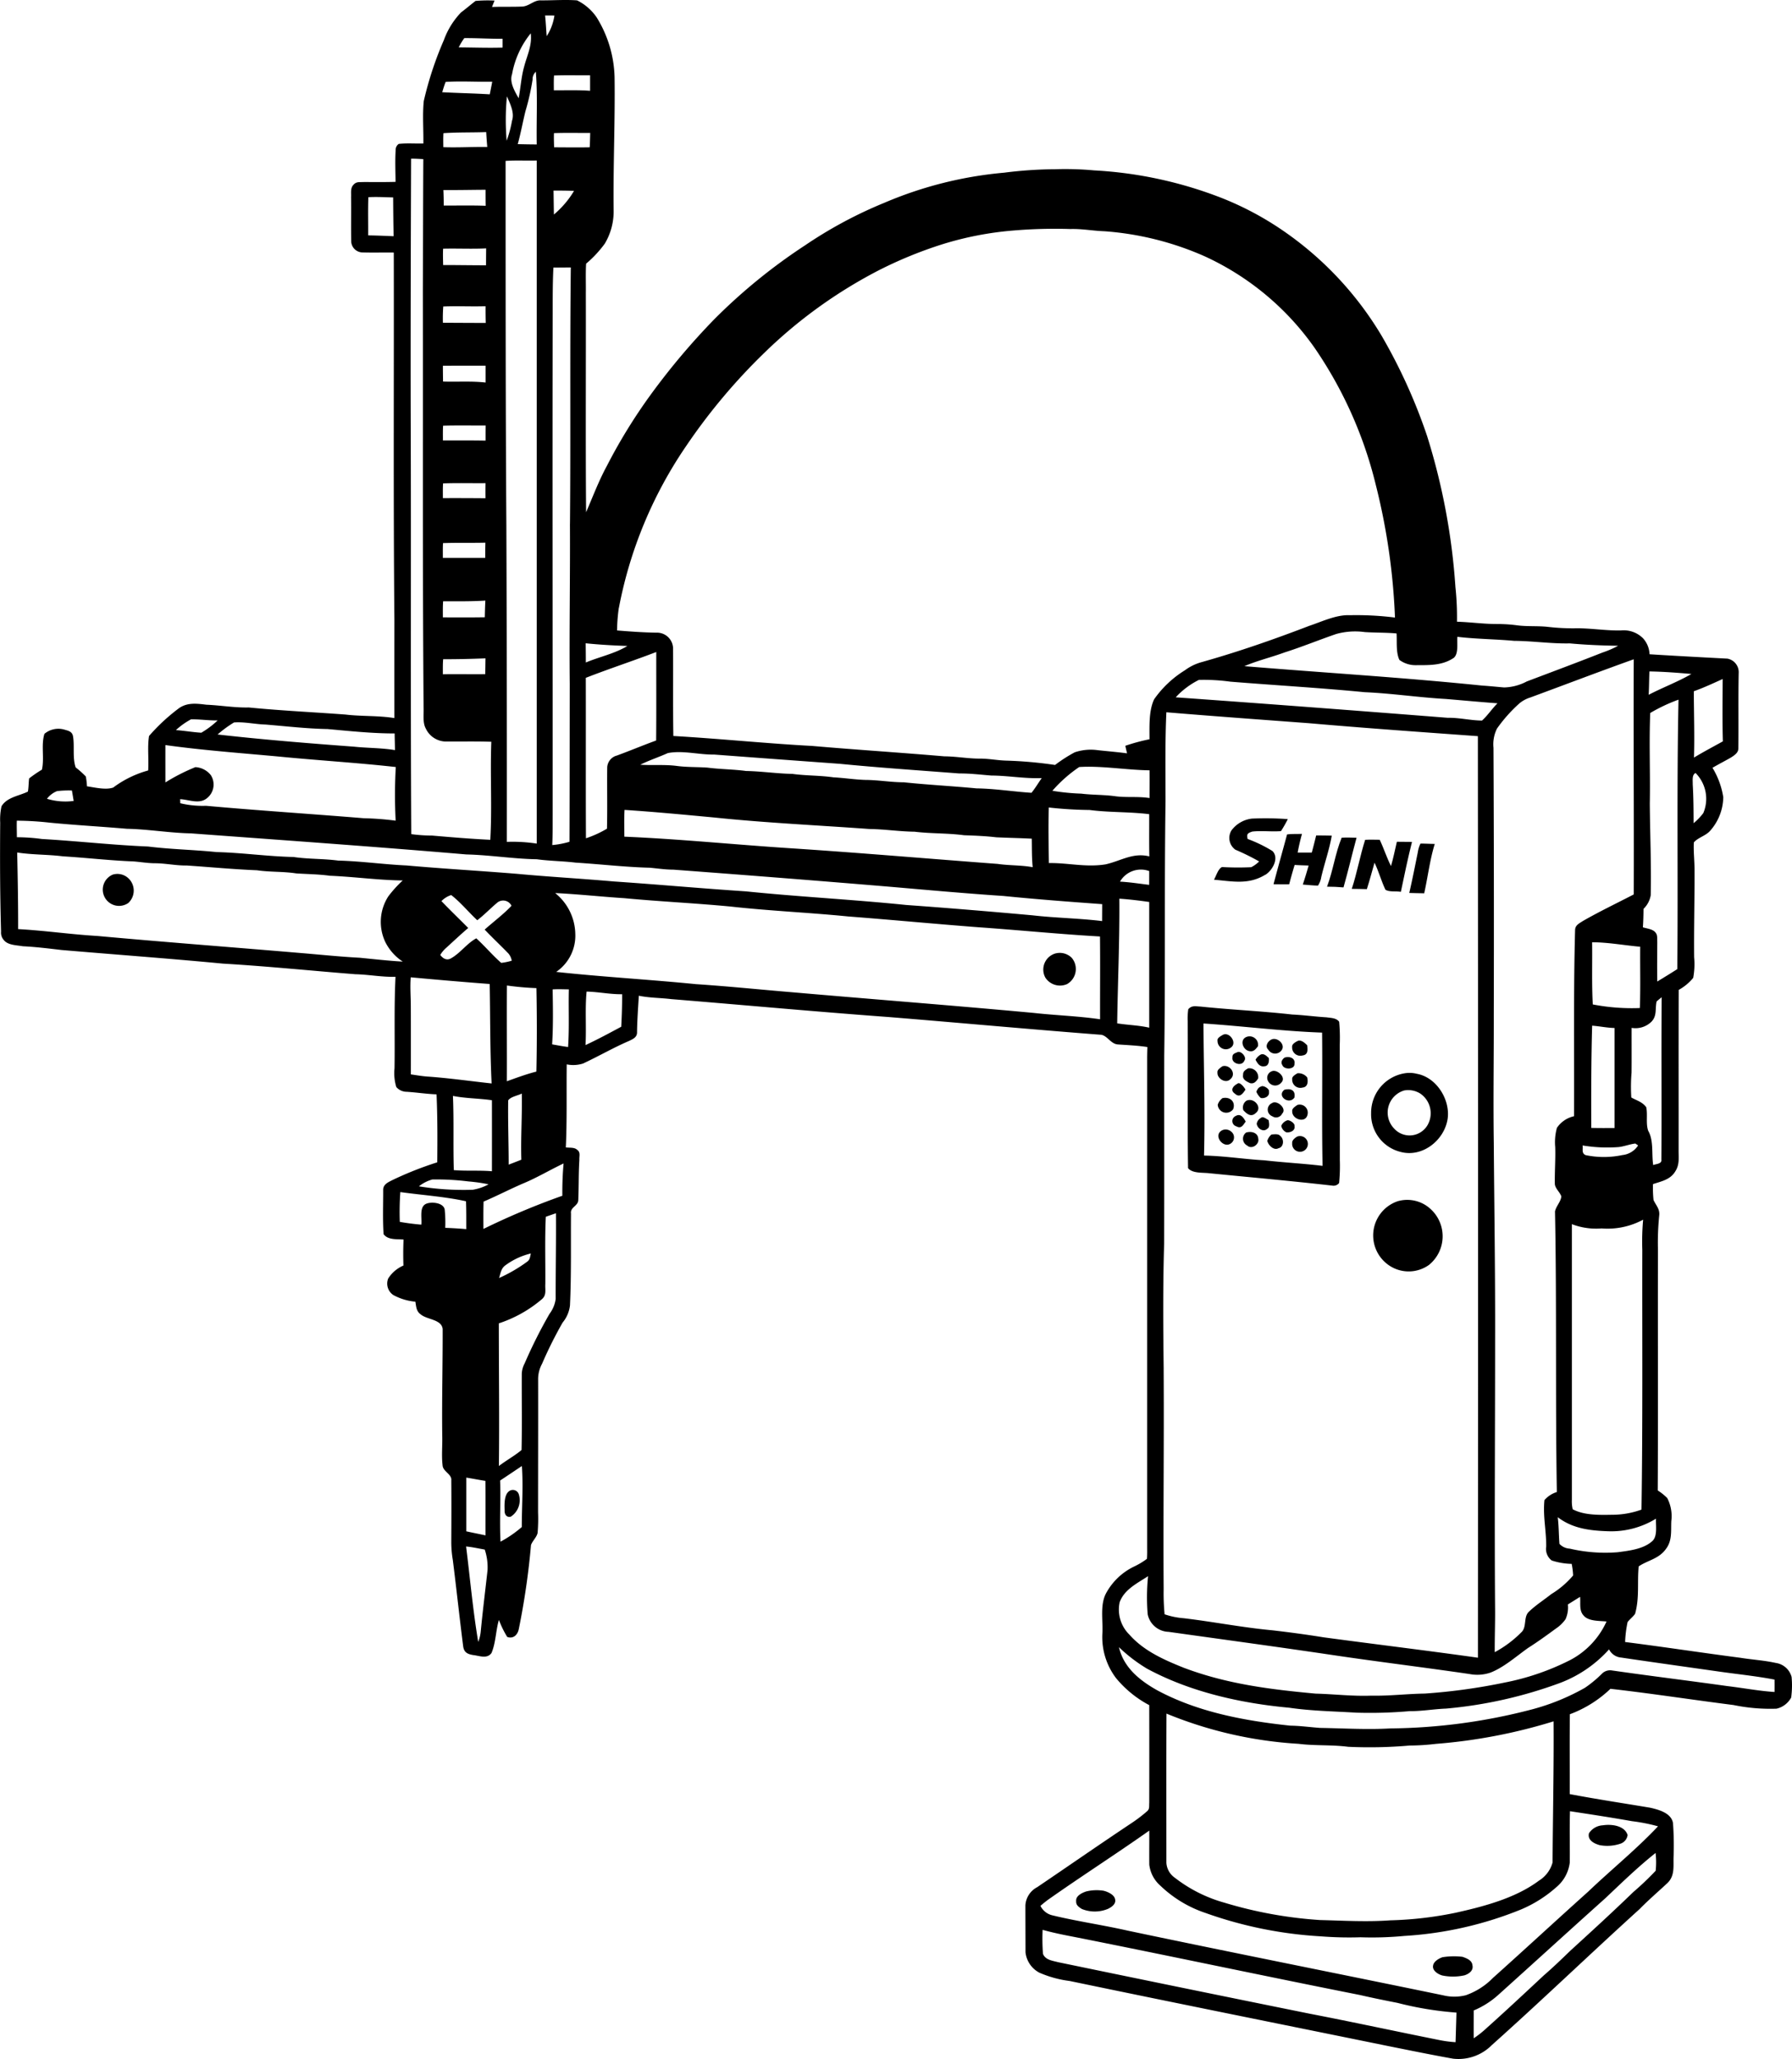 <?xml version="1.0" encoding="UTF-8"?>
<svg xmlns="http://www.w3.org/2000/svg" xmlns:xlink="http://www.w3.org/1999/xlink" width="249.201" height="286.208" viewBox="0 0 249.201 286.208">
  <defs>
    <clipPath id="a">
      <rect width="249.201" height="286.208"></rect>
    </clipPath>
  </defs>
  <g clip-path="url(#a)">
    <path d="M249.149,233.094a2.668,2.668,0,0,0-2.214-1.962c-1.606-.359-3.277-.451-4.906-.715-5.348-.695-10.685-1.514-16.036-2.193a16.161,16.161,0,0,1,.347-2.778c.315-.4.751-.724,1.039-1.137.632-2.241.282-4.351.5-6.592,1.261-.864,2.8-1.027,3.8-2.437.887-1.172.671-2.5.739-3.882a5.457,5.457,0,0,0-.564-3.176,7.4,7.4,0,0,0-1.324-1.063c.059-11.151,0-22.3.03-33.455a37.345,37.345,0,0,1,.175-4.752c.11-.911-.439-1.395-.789-2.158a15.293,15.293,0,0,1-.074-2.214c1.155-.386,2.4-.614,3.081-1.742.656-1,.46-1.959.481-3.084.009-7.387-.018-14.778.015-22.168a6.967,6.967,0,0,0,2.012-1.668,10.478,10.478,0,0,0,.131-2.879c-.039-4.054.071-8.112.053-12.166,0-1.258-.157-2.526-.095-3.781.573-.686,1.659-.914,2.271-1.626a7.162,7.162,0,0,0,1.822-4.669,11.173,11.173,0,0,0-1.5-4.081c.846-.493,1.718-.938,2.57-1.425.5-.329,1.06-.671,1.03-1.347.039-3.464-.024-6.927.045-10.391a1.915,1.915,0,0,0-1.573-2.009c-3.6-.19-7.23-.38-10.824-.608a3.5,3.5,0,0,0-.9-2.214,3.809,3.809,0,0,0-3.051-1.1c-2.2.056-4.354-.35-6.544-.291a30.117,30.117,0,0,1-3.621-.2c-1.413-.157-2.826-.033-4.238-.208a20.954,20.954,0,0,0-2.826-.19c-1.882.006-3.728-.264-5.6-.321a39.358,39.358,0,0,0-.214-4.805,90.264,90.264,0,0,0-3.944-21.016,75.98,75.98,0,0,0-6.3-13.887,46.746,46.746,0,0,0-13.623-14.57,42.909,42.909,0,0,0-8.5-4.562,57.214,57.214,0,0,0-17.9-3.891,43.6,43.6,0,0,0-5.357-.16,58.14,58.14,0,0,0-7.141.481,54.621,54.621,0,0,0-16.668,4.191,60.352,60.352,0,0,0-11.017,5.912,78.463,78.463,0,0,0-12.6,10.254A96.335,96.335,0,0,0,90.384,55a75.035,75.035,0,0,0-5.986,9.75c-1.134,2.081-1.953,4.28-2.894,6.444-.083-10.142-.012-20.307-.036-30.452.021-1.362-.045-2.734.039-4.093A16.1,16.1,0,0,0,84.1,33.87a8.708,8.708,0,0,0,1.232-4.7c-.068-6.144.214-12.27.134-18.414a16.546,16.546,0,0,0-2.487-8.331A7.065,7.065,0,0,0,80.249.052c-1.665-.122-3.357.009-5.028,0-1-.056-1.632.846-2.668.861-1.374.056-2.754,0-4.131.056.116-.3.234-.594.35-.89A19.6,19.6,0,0,0,66.13.129c-.68.525-1.33,1.083-2.018,1.6a10.893,10.893,0,0,0-2.383,3.838,48.132,48.132,0,0,0-2.8,8.489c-.19,1.944-.024,3.936-.056,5.891-1.137.03-2.3-.068-3.428.056a1.016,1.016,0,0,0-.424.867c-.092,1.463-.027,2.941-.012,4.407-1.472.047-2.944.024-4.419.024-.534.036-1.018-.089-1.413.359-.475.478-.324,1.1-.356,1.71.027,2.078-.021,4.158.021,6.233a1.6,1.6,0,0,0,1.487,1.481c1.475.05,2.956,0,4.431.021.036,17.016-.074,34.034.086,51.047q-.009,6.829,0,13.656c-2.268-.368-4.544-.22-6.815-.493-4.473-.335-8.978-.54-13.436-.982-1.986.045-3.921-.3-5.9-.383-1.413-.172-2.772-.347-3.968.608a26.412,26.412,0,0,0-4,3.737c-.246,1.537-.015,3.22-.122,4.793a14.537,14.537,0,0,0-4.865,2.377c-1.027.359-2.558-.015-3.645-.175a10.466,10.466,0,0,0-.16-1.362,12.654,12.654,0,0,0-1.41-1.261c-.466-1.321-.134-3-.374-4.357-.139-.659-.665-.742-1.22-.905a3.01,3.01,0,0,0-2.754.594c-.487,1.561.018,3.4-.35,4.98a16.833,16.833,0,0,0-1.775,1.214c-.086.605-.059,1.235-.175,1.834-1.235.608-2.909.769-3.668,2.042a8.488,8.488,0,0,0-.181,2.279c-.042,5.049-.027,10.1.119,15.146a1.528,1.528,0,0,0,.353,1.128c.564.769,1.808.742,2.674.9,1.8.086,3.588.309,5.378.519,7.432.632,15.054,1.19,22.453,1.894,6.159.362,12.261.988,18.411,1.475,1.876.042,3.7.41,5.586.359-.214,4.229-.071,8.483-.139,12.721a6.622,6.622,0,0,0,.249,2.6,1.909,1.909,0,0,0,1.437.659c1.392.086,2.763.306,4.158.356.139,3.14.131,6.3.1,9.447a48.16,48.16,0,0,0-6.239,2.469c-.6.309-1.309.6-1.282,1.395.006,2.03-.08,4.1.056,6.123.623.84,1.855.665,2.775.748q-.076,1.808-.015,3.612a4.7,4.7,0,0,0-2.122,1.81A1.908,1.908,0,0,0,54.7,180a7.835,7.835,0,0,0,3.06.923c.128.709.116,1.336.772,1.784.87.727,2.87.659,3.027,2.009.012,4.93-.119,9.872-.059,14.81.042,1.374-.113,2.778.047,4.143.047.867,1.318,1.235,1.211,2.089.027,2.87.012,5.743,0,8.61a14.975,14.975,0,0,0,.214,2.472c.5,3.959.929,7.993,1.434,11.949.11.87.573,1.107,1.377,1.247.852.089,1.965.588,2.57-.291.6-1.419.588-3.1,1.027-4.589a13.831,13.831,0,0,0,1.155,2.363c.861.309,1.463-.306,1.615-1.119a103.95,103.95,0,0,0,1.692-11.652c.2-.582.8-1.089.92-1.7a23.163,23.163,0,0,0,.062-2.834c0-6.141.021-12.279.009-18.417a4.464,4.464,0,0,1,.54-2.229,57.215,57.215,0,0,1,2.867-5.743,4.545,4.545,0,0,0,1.021-2.368c.2-4.25.107-8.548.142-12.8-.128-.861,1-1.039,1.012-1.852.083-1.858.036-3.722.154-5.58-.036-.546.2-1.068-.321-1.422-.38-.362-1.071-.249-1.564-.324.178-3.838.077-7.7.125-11.54a4.5,4.5,0,0,0,2.274-.119c2.149-1,4.206-2.2,6.39-3.137.567-.276,1.155-.516,1.116-1.261.024-1.68.148-3.351.249-5.025,1.5.309,3.01.288,4.52.472,10.162.828,20.082,1.745,30.262,2.493,9.86.8,19.518,1.692,29.363,2.452.947.009,1.431,1.258,2.434,1.35,1.386.1,2.766.151,4.143.365-.015.585-.033,1.169-.03,1.757v67.68c0,.567.018,1.14-.033,1.7a10.691,10.691,0,0,1-1.888,1.119,8.745,8.745,0,0,0-3.784,3.642c-.893,1.65-.413,3.826-.531,5.7a9.43,9.43,0,0,0,1.9,6.108,15.184,15.184,0,0,0,4.624,3.766q.013,6.794,0,13.588c-.039.445.077.843-.306,1.163a20.582,20.582,0,0,1-2.187,1.662c-4.387,2.921-8.717,5.927-13.083,8.883a3.066,3.066,0,0,0-1.647,2.511c0,2.179.012,4.363.015,6.542a3.64,3.64,0,0,0,1.917,2.829,15.188,15.188,0,0,0,4.218,1.158c14.778,3.078,29.558,6.04,44.345,9.055,2.989.6,5.975,1.211,8.972,1.745a6.528,6.528,0,0,0,5.393-1.885c6.924-6.188,13.677-12.679,20.556-18.912,1.229-1.255,2.555-2.392,3.838-3.585,1.107-1.039.825-2.392.887-3.76a41.829,41.829,0,0,0-.086-4.609c-.237-1.4-2-1.864-3.176-2.131-3.728-.623-7.468-1.187-11.183-1.891.012-3.7-.024-7.4.018-11.1a16.423,16.423,0,0,0,5.645-3.535c5.716.65,11.415,1.532,17.122,2.256a25.2,25.2,0,0,0,5.969.508,3.094,3.094,0,0,0,2.042-1.552,12.525,12.525,0,0,0,.059-2.849M51.2,32.715c.012-1.769-.036-3.541.027-5.307,1.143-.065,2.3.006,3.446.033.009,1.8.024,3.594.065,5.39-1.181-.047-2.36-.1-3.538-.116M230.29,211.078c-.059.95.261,2.484-.561,3.161-1.244,1.089-3.191,1.294-4.758,1.508a21.77,21.77,0,0,1-6.675-.5,2.1,2.1,0,0,1-1.434-.662c-.1-1.235-.083-2.472-.237-3.707,2.078,1.588,4.482,1.867,7.016,1.953a11.886,11.886,0,0,0,6.648-1.751M225.1,159.431c.787-.089,1.537-.4,2.318-.49l.383.264a2.962,2.962,0,0,1-2.193,1.339,12.357,12.357,0,0,1-5.111.006c-.6-.282-.338-.8-.421-1.342a20.8,20.8,0,0,0,5.025.223m-3.692-16.87c1.045.074,2.066.3,3.116.321v13.905c-1.08,0-2.161.009-3.238-.018-.018-4.731-.012-9.48.122-14.208m1.336,28.181a10.408,10.408,0,0,0,5.755-1.217,33.744,33.744,0,0,0-.116,4.179c-.024,12.035.071,24.082-.113,36.118a11.98,11.98,0,0,1-3.734.712c-1.846.024-4.167.145-5.835-.763a4.943,4.943,0,0,1-.113-1.324q0-19.148,0-38.3a9.389,9.389,0,0,0,4.155.591m8.293-9.539c.077.591-.754.561-1.137.739-.243-1.561.089-3.407-.695-4.767-.353-1.006-.056-2.214-.27-3.271-.552-.754-1.309-.923-2.081-1.359a23.851,23.851,0,0,1,.036-3.476c.021-2.066,0-4.131.009-6.2a3.173,3.173,0,0,0,2.745-.846c.813-.825.5-1.787.727-2.82.226-.208.463-.4.706-.588-.065,7.521.012,15.063-.042,22.584m8.524-66.816c-.009,2.885-.056,5.779.027,8.664-1.342.745-2.7,1.457-4.016,2.253.095-3.069-.015-6.147-.021-9.219,1.371-.487,2.686-1.1,4.01-1.7m-3.769,13.065a5.08,5.08,0,0,1,1.077,5.568,8.292,8.292,0,0,1-1.35,1.407c-.006-1.816-.015-3.621-.122-5.434.018-.475-.134-1.294.395-1.54m-6.414-14.119c1.929.03,3.915.181,5.838.353-1.9,1.1-3.995,1.876-5.945,2.894.062-1.083.053-2.167.107-3.247m-.831,33.007a3.427,3.427,0,0,0,1.012-1.914c.092-4.256-.1-8.5-.131-12.754.08-4.164-.113-8.42.062-12.564a23.3,23.3,0,0,1,3.93-1.852c-.258,12.48-.045,24.97-.169,37.453q-1.38.877-2.784,1.721c-.03-1.828-.012-3.657,0-5.482-.03-.386.059-.95-.2-1.261-.356-.552-1.214-.6-1.8-.792.059-.849.08-1.7.086-2.555m-.513,13.777a28.647,28.647,0,0,1-6.541-.5c-.157-2.864-.053-5.77-.092-8.64,2.22,0,4.47.427,6.687.62-.03,2.837.059,5.681-.053,8.515m-.846-48.471c-.048,10.9.039,21.791,0,32.687-2.363,1.226-4.781,2.377-7.085,3.7-.49.329-1.039.552-1.071,1.226-.234,8.687-.11,17.223-.148,25.9a3.879,3.879,0,0,0-2.38,1.618,7.453,7.453,0,0,0-.237,2.671c.053,1.686-.08,3.366-.053,5.049-.021.65.709,1.2.905,1.811-.068.73-.73,1.353-.882,2.084.258,12.958.036,26.029.258,39a3.784,3.784,0,0,0-1.724,1.119c-.229,2.247.261,4.188.243,6.458a2.018,2.018,0,0,0,.766,1.938,9.516,9.516,0,0,0,2.778.472,10.616,10.616,0,0,1,.2,1.612,12.435,12.435,0,0,1-3.039,2.591c-1.042.828-2.2,1.558-3.152,2.487-.73.739-.223,2.128-1.027,2.837a15.509,15.509,0,0,1-3.683,2.748c-.012-2.128.074-4.259.045-6.387-.086-12.27.006-24.537.006-36.8.03-9.207-.116-18.4-.184-27.6-.086-5.936.012-11.872,0-17.808q.045-18.556-.042-37.112a4.867,4.867,0,0,1,.493-2.674,20.709,20.709,0,0,1,3.081-3.467,4.355,4.355,0,0,1,1.529-.84c4.8-1.769,9.581-3.594,14.4-5.316m-65.365,98.677c-.074-5.826-.113-11.688.065-17.511.027-8.705,0-17.413.012-26.118.172-11.771.006-23.548.181-35.319,0-4.114-.071-8.257.116-12.365,6.648.552,13.19,1.024,19.838,1.52,7.794.68,15.579,1.229,23.48,1.8q.049,64.033.009,128.087c-7.162-1.009-14.341-1.873-21.509-2.84-2.354-.383-4.713-.695-7.085-.971-4.108-.377-8.195-1.187-12.3-1.674a10.833,10.833,0,0,1-2.68-.549,30.287,30.287,0,0,1-.131-3.484c-.074-10.189.068-20.381,0-30.57m39.54-90.548c-12.789-1.006-25.062-1.938-37.863-2.849a11.081,11.081,0,0,1,3.22-2.419,26.87,26.87,0,0,1,4.381.243c6.191.5,12.489.861,18.684,1.463,3.772.163,7.533.733,11.3.944,2.386.2,4.776.424,7.165.6-.766.757-1.365,1.686-2.155,2.4-1.594-.012-3.137-.413-4.734-.383m-6.752-8.046a3.762,3.762,0,0,0,2.294.73c1.843-.006,3.7.065,5.283-1.033.677-.6.4-2.075.484-2.909,2.624.315,5.262.318,7.892.561,2.594.018,5.147.41,7.744.353,2.253.208,4.461.294,6.72.332a13.779,13.779,0,0,1-2.181.941c-3.49,1.377-7.01,2.686-10.522,4.016a7.072,7.072,0,0,1-3.158.834c-1.012-.086-2.024-.193-3.039-.258-11.275-1.155-21.794-1.766-33.073-2.7,1.8-.775,3.722-1.223,5.559-1.9,2.437-.772,4.8-1.745,7.215-2.573a9.844,9.844,0,0,1,3.971-.264c1.472.095,2.944.056,4.413.19.08,1.166-.11,2.612.4,3.683M86.06,84.513A59.426,59.426,0,0,1,95.374,62.06a82.191,82.191,0,0,1,10.97-13.071,66.536,66.536,0,0,1,15.876-11.427,58.124,58.124,0,0,1,8.851-3.618,45.651,45.651,0,0,1,9.661-1.888,68.809,68.809,0,0,1,8.112-.223c1.6-.053,3.161.258,4.755.309a41.9,41.9,0,0,1,13.985,3.508A38.04,38.04,0,0,1,182.8,48.333a57.7,57.7,0,0,1,8.53,19.093,89.2,89.2,0,0,1,2.659,18.408,43.065,43.065,0,0,0-6.277-.324c-1.885-.092-3.894.9-5.672,1.487-4.888,1.876-9.821,3.591-14.864,5.013a7.033,7.033,0,0,0-2.407,1.158,14.528,14.528,0,0,0-4.277,4.034c-.76,1.641-.632,3.775-.641,5.55a26.359,26.359,0,0,0-3.36.908c.077.35.157.7.24,1.048-1.342-.181-2.7-.291-4.045-.436a6.981,6.981,0,0,0-3.235.294,20.37,20.37,0,0,0-2.731,1.757,57.926,57.926,0,0,0-6.8-.605c-1.19-.03-2.354-.27-3.547-.276-1.7.018-3.363-.309-5.06-.318-6.076-.522-12.288-.917-18.375-1.445-6.438-.347-12.866-1.012-19.3-1.383-.068-4.087-.012-8.186-.042-12.273a2.233,2.233,0,0,0-2.336-2.087c-1.822-.03-3.636-.16-5.452-.309a24.862,24.862,0,0,1,.243-3.113m73.808,26.409c-1.591-.258-3.182-.039-4.778-.255-1.567-.22-3.143-.166-4.713-.359a29.727,29.727,0,0,1-4.019-.4,19.35,19.35,0,0,1,3.731-3.3c3.1-.2,6.586.421,9.777.457.015,1.285,0,2.57,0,3.855M84.41,115.178a14.7,14.7,0,0,1-2.926,1.336c-.039-7.435,0-14.87-.021-22.3,3.241-1.267,6.553-2.345,9.8-3.591-.009,4.1.021,8.2-.018,12.3-1.831.665-3.63,1.422-5.458,2.092a1.792,1.792,0,0,0-1.345,1.621c-.033,2.846.033,5.7-.033,8.545m2.437-2.612c4.17.273,8.319.668,12.478,1.057,7.129.745,14.46,1.08,21.613,1.6,2.092.027,4.155.35,6.251.374,2.288.279,4.58.184,6.865.49,1.508.053,3,.11,4.5.288,1.641.074,3.286.107,4.927.19.027,1.324-.006,2.644.131,3.965-1.615-.3-3.247-.22-4.868-.457-9.643-.724-19.111-1.54-28.763-2.173-7.773-.5-15.4-1.288-23.153-1.612-.006-1.238-.045-2.484.024-3.719m56.594-2.38c-2.555-.163-5.1-.582-7.666-.614-3.366-.324-6.737-.493-10.1-.846-1.787,0-3.541-.321-5.325-.329-1.487-.042-2.959-.285-4.446-.359-1.894-.276-3.8-.217-5.7-.478-2.17-.042-4.3-.365-6.473-.407-1.778-.24-3.565-.232-5.345-.466-1.425-.1-2.846-.045-4.268-.234-1.7-.223-3.381-.053-5.081-.169,1.238-.62,2.561-1.048,3.823-1.615,2.036-.413,4.351.24,6.423.2,5.728.43,11.741.87,17.485,1.288,5.529.543,11.091.914,16.63,1.342,1.5-.012,2.962.169,4.449.288,2.357.012,4.651.448,7.016.356-.481.674-.9,1.4-1.425,2.042M87.25,89.781c-1.742,1.071-3.894,1.508-5.782,2.3q0-1.336-.024-2.671c1.938.2,3.858.306,5.805.374M82.006,20.475c-1.65.03-3.3.009-4.951,0-.015-.656-.047-1.315-.018-1.968,1.677-.065,3.36-.012,5.037-.03-.012.665-.033,1.333-.068,2M79.257,72.792c.039,7.42-.1,14.84-.027,22.26-.009,7.263-.009,14.706-.033,21.945a12.03,12.03,0,0,1-2.4.46c.074-1.534.047-3.063.056-4.6.012-23.248-.045-46.5.006-69.748,0-1.977,0-3.947.1-5.921.8,0,1.612-.012,2.419-.015-.14,11.866-.009,23.747-.116,35.616M77.028,29.815c-.021-1.11-.033-2.22-.05-3.327.95,0,1.9,0,2.849.045a13,13,0,0,1-2.8,3.283m5.034-19.351v2.152c-1.671-.128-3.36-.056-5.043-.074,0-.683-.021-1.368.027-2.048,1.668-.068,3.345-.012,5.016-.03M77.1,2.159a7.216,7.216,0,0,1-1.074,2.867c-.086-.956-.116-1.917-.226-2.873.433,0,.867,0,1.3.006M74.517,9.974c.261,3.348.062,6.74.125,10.1-.882,0-1.763-.021-2.644-.039.427-1.523.7-3.084,1.083-4.615a33.007,33.007,0,0,0,.982-4.357,1.388,1.388,0,0,1,.454-1.089m-3.309.338a12.519,12.519,0,0,1,2.6-5.681c.208,1.727-.516,3.057-.929,4.669-.395,1.407-.481,2.915-.754,4.354-.54-.956-1.306-2.22-.917-3.342m-.715,3.081c.445,1.03,1.086,2.265.709,3.392a16.152,16.152,0,0,1-.745,2.775,34.246,34.246,0,0,1,.036-6.168m4.149,8.919v94.941a22.392,22.392,0,0,0-4.158-.24q.018-21.962-.068-43.924c-.113-16.9-.1-33.823-.107-50.723,1.439-.1,2.891-.009,4.333-.053M64.566,5.3c1.775-.015,3.553.107,5.328.089V6.614c-2.03.062-4.066-.018-6.1-.027A8.391,8.391,0,0,1,64.566,5.3m-2.594,6.087c2.149-.134,4.324.009,6.479-.027-.107.585-.226,1.169-.344,1.751-2.2-.137-4.407-.172-6.61-.294.145-.478.288-.968.475-1.431m-.344,80.24c1.965.006,3.921-.042,5.883-.122-.009.733-.018,1.463-.033,2.2-1.965.03-3.93-.024-5.894.015.006-.692-.021-1.4.045-2.089M61.606,75.49c1.962-.074,3.93-.012,5.892-.062-.015.706-.021,1.407-.021,2.113-1.965,0-3.93,0-5.894,0,.006-.683-.018-1.368.024-2.051m.015,8.085c1.959-.009,3.912.03,5.871-.1-.036.772-.059,1.546-.074,2.318-1.944.03-3.888.024-5.835.012.006-.742-.021-1.49.039-2.229m5.886-14.324c-1.974-.012-3.95-.027-5.924-.012.006-.683-.018-1.371.03-2.054,1.962-.074,3.933-.012,5.9-.033-.006.7-.009,1.4,0,2.1m-5.924-8.034c.006-.683-.018-1.371.027-2.051,1.971-.059,3.947-.012,5.918-.027-.012.7-.009,1.4-.009,2.1-1.98-.039-3.956-.018-5.936-.024m0-10.379q2.969-.013,5.936-.009c0,.781,0,1.561,0,2.342-1.953-.223-3.933-.071-5.912-.137-.018-.73-.024-1.463-.024-2.2m0-5.975a22.032,22.032,0,0,1,.05-2.259c1.956-.086,3.924.027,5.883-.039,0,.775,0,1.549.024,2.324q-2.978-.009-5.957-.027m.033-8.02c-.012-.757-.05-1.52,0-2.273,1.995-.05,3.986.056,5.981-.042-.006.784-.015,1.567-.015,2.351-1.989,0-3.977-.036-5.966-.036m.033-10.424c1.956.015,3.912-.03,5.868-.039,0,.742,0,1.484.015,2.226-1.941-.074-3.891-.024-5.835-.033q0-1.077-.047-2.155m-.009-5.957c-.006-.647-.024-1.3.015-1.944,1.974-.139,3.968-.077,5.948-.151q.058,1.037.148,2.069c-2.039-.03-4.072.1-6.111.027m-4.482,1.6c.564-.009,1.134.03,1.7.059-.036,6.105-.033,12.213-.062,18.319.036,19.292-.053,38.584.1,57.876.045.941-.16,2.128.315,2.965a3.124,3.124,0,0,0,2.659,1.787c2.149.015,4.3-.036,6.444.036-.172,4.547.119,9.082-.142,13.626-2.695-.131-5.4-.353-8.091-.588a22,22,0,0,1-2.9-.2c-.113-19.23-.009-38.465-.077-57.7-.027-12.009.012-24.169.053-36.186M36.942,100.706c2.867.237,5.737.573,8.616.626,3.108.282,6.194.611,9.32.611q.022,1.158.056,2.315c-1.9-.315-3.814-.276-5.722-.478-6.313-.469-12.665-.979-18.954-1.692a16.292,16.292,0,0,1,2.285-1.674c1.439-.11,2.938.255,4.4.291m-10.376-.724c1.229-.021,2.46.175,3.7.151a12.256,12.256,0,0,1-2.274,1.71c-1.181-.071-2.351-.279-3.529-.365a10.3,10.3,0,0,1,2.107-1.5M23,103.559c5.194.724,10.51,1.11,15.722,1.591,5.417.534,10.91.858,16.318,1.46a68.659,68.659,0,0,0-.018,7.456,40.881,40.881,0,0,0-4.428-.338c-7.254-.6-14.671-1.068-21.945-1.73a13.241,13.241,0,0,1-3.579-.356l-.018-.564c1.235.053,2.659.754,3.74-.145a2.413,2.413,0,0,0,.522-3.2,2.931,2.931,0,0,0-2.14-1.107A26.421,26.421,0,0,0,23,108.753c0-1.73-.006-3.464,0-5.194m-15.075,6.4A13.755,13.755,0,0,1,10,109.872c.086.484.166.968.243,1.454a8.914,8.914,0,0,1-3.713-.3,3.276,3.276,0,0,1,1.4-1.066m45.657,20.984a6.96,6.96,0,0,0,2.422,2.71c-2-.113-4-.341-6-.537-2.772-.145-5.538-.439-8.3-.665-9.444-.8-18.728-1.5-28.193-2.363-3.668-.214-7.325-.754-10.994-.95.009-3.55-.056-7.1-.134-10.649,2.116.332,4.241.264,6.36.531,3.265.2,6.536.585,9.806.709.991.074,1.968.249,2.965.255,1.5,0,2.962.338,4.464.312,3.244.22,6.5.531,9.747.662,1.825.27,3.654.154,5.473.439,1.564.1,3.113.11,4.669.324,3.381.139,6.758.617,10.136.653a16.67,16.67,0,0,0-2,2.2,6.546,6.546,0,0,0-.421,6.369m5.921,18.693c-.8-.053-1.579-.193-2.374-.306,0-3.152.006-6.307-.006-9.459,0-1.339-.122-2.7-.009-4.034,3.651.338,7.319.653,10.979.929.086,4.6.042,9.225.267,13.822-2.953-.321-5.892-.742-8.857-.953m1.885-24.391a3.253,3.253,0,0,1,1.353-.84c1.318,1.018,2.4,2.366,3.624,3.5.982-.751,1.828-1.647,2.775-2.44a1.287,1.287,0,0,1,1.986.43C70,127.095,68.635,128.1,67.4,129.205c1.074,1.137,2.22,2.2,3.3,3.321a2.146,2.146,0,0,1,.466,1,8.05,8.05,0,0,1-1.466.306c-1.22-1.063-2.265-2.327-3.467-3.41-1.324.709-2.262,2.116-3.594,2.82-.579.282-1.063-.056-1.416-.508a4.039,4.039,0,0,1,.828-.994c1.018-.923,2.012-1.867,3.06-2.757-1.235-1.252-2.511-2.466-3.725-3.74M72.5,161.188c-.585.234-1.169.46-1.76.686,0-2.977-.116-5.96-.068-8.931.341-.513,1.336-.662,1.891-.947.068,3.069-.163,6.126-.062,9.192m-2.015-10.9c.027-4.437-.027-8.874.012-13.312a40.211,40.211,0,0,0,4.1.365c.074,3.861.077,7.741-.006,11.6-1.4.353-2.742.858-4.1,1.342m-7.5,2.039c1.793.359,3.612.335,5.417.6q.009,4.937,0,9.872c-1.766-.154-3.532-.009-5.3-.157-.11-3.437.027-6.877-.122-10.317m-2.867,11.617a35.8,35.8,0,0,1,5.031.273,22.581,22.581,0,0,1,2.787.4,6.78,6.78,0,0,1-2.205.757,38.454,38.454,0,0,1-7.476-.478,5.167,5.167,0,0,1,1.864-.95m7.387,41.893c.021,2.523,0,5.049.009,7.571-.89-.193-1.784-.368-2.671-.561,0-2.487,0-4.977,0-7.468.887.142,1.769.318,2.659.457m-5.589-35.171a18.59,18.59,0,0,0-.074-2.541c-.169-.95-1.763-1.1-2.49-.837-1.113.371-.644,2.042-.766,2.935-1.006-.086-2-.211-2.989-.389a39.282,39.282,0,0,1,.074-4.14c3.066.43,6.111.617,9.133,1.276.05,1.291.036,2.582.039,3.876-.974-.089-1.95-.145-2.926-.181M67.8,218.225c-.318,2.873-.68,5.743-.956,8.619a5.063,5.063,0,0,1-.341,1.365c-.742-4.39-1.131-8.845-1.686-13.261.87.08,1.73.279,2.591.427a7.75,7.75,0,0,1,.392,2.849m4.764-5.981A16.2,16.2,0,0,1,69.6,214.28c-.139-2.829.042-5.666-.053-8.5,1.015-.665,2.018-1.345,3.027-2.018.2,2.834-.012,5.645-.012,8.48m4.713-31.71a4.369,4.369,0,0,1-.852,2.072,66.94,66.94,0,0,0-3.473,6.918,3.275,3.275,0,0,0-.389,1.392c-.021,3.535.05,7.091-.033,10.626-.982.819-2.134,1.442-3.152,2.223.08-6.607-.009-13.222-.009-19.829a17.748,17.748,0,0,0,5.942-3.318c.742-.588.472-1.327.525-2.155.024-3.11-.08-6.233.068-9.34.466-.166.938-.326,1.41-.49.033,3.968-.05,7.934-.039,11.9m-7.868-2.9c.2-.653.279-1.339.873-1.76a9.782,9.782,0,0,1,3.544-1.65c-.116.442-.1.846-.5,1.134a21.209,21.209,0,0,1-3.915,2.276M78.2,166.2a103.293,103.293,0,0,0-10.973,4.612c-.006-1.267-.018-2.532.021-3.8,1.879-.8,3.689-1.748,5.568-2.55,1.917-.8,3.683-1.867,5.559-2.751-.137,1.493-.187,2.986-.175,4.485m.8-20.672c-.745-.095-1.481-.237-2.22-.368.16-2.547.113-5.09.071-7.637.748-.053,1.508-.012,2.256-.006-.065,2.668.074,5.348-.107,8.011m7.39-2.817c-1.638.879-3.289,1.772-4.968,2.55.137-2.469-.083-4.971.151-7.435,1.65.036,3.277.392,4.942.365.006,1.508-.045,3.013-.125,4.52m66.6-1.036c-3.051-.451-6.156-.54-9.216-.881-11.189-1.036-22.509-1.908-33.72-2.885-4.419-.368-8.874-.828-13.3-1.119-6.467-.644-12.941-1-19.408-1.7a6.093,6.093,0,0,0,2.656-5.31,7.447,7.447,0,0,0-2.8-5.648c3.2.148,6.4.508,9.6.709,4.942.469,9.907.695,14.84,1.169,5.446.605,10.884.831,16.318,1.374,6.052.463,12.068,1.039,18.114,1.5,5.63.395,11.258.962,16.894,1.282.042,3.835,0,7.672.012,11.507m.282-13.647c-3.214-.395-6.458-.43-9.679-.8-5.874-.531-11.676-1.015-17.559-1.437-7.4-.76-14.882-1.134-22.3-1.894-6.12-.4-12.276-.965-18.387-1.377-4.452-.395-8.928-.638-13.383-1.054-5.129-.421-10.29-.712-15.416-1.169-3.173-.142-6.334-.6-9.512-.677-2.072-.276-4.146-.193-6.215-.5-3.571-.077-7.126-.594-10.7-.683-3.161-.326-6.357-.377-9.512-.772-4.918-.2-9.851-.763-14.769-1.045a26.307,26.307,0,0,0-3.484-.246c0-.769-.036-1.537-.006-2.3a43.474,43.474,0,0,1,4.624.279c3.547.347,7.117.537,10.667.846,2.98.059,5.942.579,8.922.638,12.846.95,25.448,1.834,38.3,2.929,3.268.074,6.518.617,9.791.668,1.8.249,3.621.249,5.428.472,3.422.211,6.844.617,10.272.706,1.1.095,2.179.27,3.283.267,10.148.757,19.823,1.517,29.968,2.363,5.274.454,10.655.944,15.932,1.294,4.568.46,9.168.807,13.745,1.137,0,.784-.009,1.567-.009,2.348m-7.4-8.055c-.039-2.573-.092-5.155-.012-7.726a55.44,55.44,0,0,0,5.66.347c2.76.359,5.532.24,8.3.582.009,1.956-.021,3.912.018,5.868-2.285-.564-3.9.611-6.078,1.107-2.751.445-5.3-.229-7.886-.178m13.947,1.11c0,.638,0,1.279-.006,1.917-1.353-.163-2.692-.374-4.057-.448a3.357,3.357,0,0,1,4.063-1.469m-4.452,21.171c.08-5.779.35-11.552.3-17.333,1.4.095,2.769.261,4.155.46q0,8.735,0,17.47c-1.469-.338-2.965-.362-4.452-.6m.332,80.487c.632-1.8,2.469-2.668,3.959-3.651a29.289,29.289,0,0,0-.053,5.3,3.049,3.049,0,0,0,2.9,2.437c7.542,1.057,15.086,2.078,22.619,3.194,6.414.959,12.849,1.733,19.262,2.674a5.652,5.652,0,0,0,2.923-.214c1.858-.736,3.579-2.271,5.191-3.413,1.324-.84,2.594-1.757,3.853-2.683a5.106,5.106,0,0,0,1.359-1.312,3.972,3.972,0,0,0,.324-2.051c.567-.35,1.131-.709,1.7-1.057.089.884-.169,1.929.513,2.618.683.8,2.211.7,3.164.807a11.332,11.332,0,0,1-5.057,5.36,34.723,34.723,0,0,1-9.058,3.116,81.966,81.966,0,0,1-11.178,1.543c-2.484.033-4.942.344-7.432.288-2.594.1-5.147-.217-7.729-.282-6.325-.585-12.347-1.333-18.333-3.594-2.748-1.1-5.568-2.342-7.565-4.606a4.87,4.87,0,0,1-1.359-4.476m46.717,61.123a16.335,16.335,0,0,1-2.273-.3c-6.007-1.2-12-2.5-18.019-3.66q-17.5-3.539-34.978-7.159c-.778-.211-1.784-.3-2.107-1.172a27.6,27.6,0,0,1-.048-3.324c1.564.439,3.146.745,4.74,1.051,13.157,2.612,26.285,5.411,39.442,8.017,1.718.4,3.446.745,5.176,1.086a46.51,46.51,0,0,0,8.192,1.348q-.058,2.057-.125,4.117m27.825-23.83a39.953,39.953,0,0,1-3.1,2.95c-2.867,2.775-5.814,5.47-8.762,8.159-1.208,1.169-2.416,2.33-3.689,3.431-2.612,2.434-5.221,4.876-7.883,7.257a14.294,14.294,0,0,1-1.867,1.487c-.012-1.288,0-2.579,0-3.867a12.07,12.07,0,0,0,3.487-2.229c4.951-4.449,9.863-8.937,14.822-13.374,2.271-2.149,4.532-4.345,6.981-6.289a11.323,11.323,0,0,1,.015,2.475m-11.922-8.278c2.876.439,5.767.879,8.628,1.386a24.526,24.526,0,0,1,3.618.715c-3.036,3.22-6.512,6.025-9.714,9.082-4.434,3.974-8.8,8.014-13.237,11.985a9.848,9.848,0,0,1-3.778,2.41,6.522,6.522,0,0,1-3.155.009c-14.6-3.015-29.247-5.912-43.832-8.981-3.487-.793-7.111-1.306-10.587-2.155a2.462,2.462,0,0,1-1.579-1.3c.338-.282.677-.564,1.03-.825,4.654-3.283,9.456-6.349,14.107-9.631.009,1.579-.015,3.161,0,4.74a4.6,4.6,0,0,0,1.537,2.912,16.72,16.72,0,0,0,6.292,3.8,57.252,57.252,0,0,0,15.965,3.241,50.725,50.725,0,0,0,5.592.134,47.3,47.3,0,0,0,6.084-.187,51.136,51.136,0,0,0,16.185-3.66,17.757,17.757,0,0,0,4.924-3.093,5.283,5.283,0,0,0,1.894-3.443c.027-2.377-.042-4.764.03-7.138m-56.11-13.567a57.139,57.139,0,0,0,18.372,4.2c2.291.288,4.6.113,6.895.413a63.628,63.628,0,0,0,8.542-.175,32.184,32.184,0,0,0,3.665-.232,75.178,75.178,0,0,0,16.357-3.131c.045,6.539-.1,13.074-.142,19.613a4.29,4.29,0,0,1-1.908,2.538c-3.256,2.431-7.666,3.585-11.584,4.455a51.042,51.042,0,0,1-9.046,1.051c-3.28.237-6.524.045-9.8-.039a58.954,58.954,0,0,1-13.288-2.41,19.984,19.984,0,0,1-6.918-3.481A2.717,2.717,0,0,1,162.2,258.9c0-6.9-.018-13.81.012-20.711m84.556-3.018c-2.2-.142-4.378-.564-6.568-.822-5.322-.745-10.664-1.4-15.995-2.164a1.6,1.6,0,0,0-1.368.38,16.489,16.489,0,0,1-2.428,2.021,30.943,30.943,0,0,1-7.376,3.007,80.485,80.485,0,0,1-19.672,2.642c-3.274.19-6.53-.018-9.8-.071-1.377-.1-2.737-.294-4.126-.312-6.343-.674-12.84-1.87-18.511-4.918-2.422-1.362-4.666-3.146-5.319-5.989a21.806,21.806,0,0,0,3.891,2.977c5.986,3.238,13.03,4.817,19.764,5.434,3.107.454,6.218.5,9.343.689a63.32,63.32,0,0,0,7.429-.211c1.7.018,3.357-.291,5.049-.353a61.428,61.428,0,0,0,15.953-3.6,17.462,17.462,0,0,0,6.726-4.633,2.066,2.066,0,0,0,1.68,1.137c4.428.656,8.851,1.27,13.279,1.9,2.68.395,5.393.65,8.052,1.163.009.576.006,1.152,0,1.724" transform="translate(0 0)"></path>
    <path d="M575.955,391.051c.976-.6,1.956-2.315.982-3.3a19.132,19.132,0,0,0-3.452-1.677c-.169-.7.006-.807.638-1.027,1.321-.154,2.68.047,4-.065a18.093,18.093,0,0,0,.95-1.668,43.055,43.055,0,0,0-4.989-.071,4.143,4.143,0,0,0-2.837,1.626,2,2,0,0,0,.54,2.7,32.809,32.809,0,0,1,3.3,1.629,4.374,4.374,0,0,1-1.1.8,39.492,39.492,0,0,1-4.063-.021c-.555.249-.813,1.25-1.122,1.763,2.57.211,4.781.745,7.147-.7" transform="translate(-399.985 -269.465)"></path>
    <path d="M598.582,390.556c-.623,2.312-1.276,4.615-1.885,6.927.724.009,1.451.018,2.176.006.24-.9.487-1.8.76-2.686.647.041,1.3.059,1.944.08-.249.888-.517,1.772-.81,2.647.7.05,1.407.134,2.113.143a2.979,2.979,0,0,0,.454-1.184c.451-1.929,1.128-3.808,1.46-5.758-.721-.021-1.443-.027-2.167-.027q-.289,1.193-.611,2.377c-.653,0-1.309,0-1.962,0,.16-.879.365-1.742.6-2.6-.685.033-1.389-.012-2.069.08" transform="translate(-419.597 -274.582)"></path>
    <path d="M624.059,399.152c.65-2.285,1.19-4.6,1.813-6.9-.689-.015-1.383-.047-2.072-.006-.89,2.176-1.2,4.592-2.033,6.809.766,0,1.529.03,2.291.1" transform="translate(-437.226 -275.814)"></path>
    <path d="M635.463,400.082c.386-1.217.719-2.449,1.066-3.677.588,1.22.935,2.538,1.514,3.752.513.359,1.517.175,2.149.3.484-2.318.97-4.642,1.546-6.939-.7,0-1.4-.006-2.1-.018-.27,1.128-.487,2.262-.816,3.372-.606-1.175-1-2.458-1.57-3.651-.674-.006-1.353-.036-2.027.009-.715,2.238-1.122,4.577-1.858,6.815.7.009,1.4.015,2.1.039" transform="translate(-445.384 -276.501)"></path>
    <path d="M662.376,401.946c.51-2.276.781-4.633,1.466-6.859-.662-.006-1.324-.048-1.985-.05a4.031,4.031,0,0,0-.368,1.2c-.383,1.891-.757,3.784-1.19,5.663.692.027,1.386.036,2.078.05" transform="translate(-464.321 -277.789)"></path>
    <path d="M51.138,409.479a2.243,2.243,0,0,0-1.668-.166,2.261,2.261,0,1,0,2.146,3.95,2.342,2.342,0,0,0-.478-3.784" transform="translate(-33.773 -287.756)"></path>
    <path d="M490.57,446.258a2.33,2.33,0,0,0-1.466,3.4,2.436,2.436,0,0,0,3.015.876,2.411,2.411,0,0,0,.647-3.642,2.347,2.347,0,0,0-2.2-.629" transform="translate(-343.723 -313.758)"></path>
    <path d="M556.515,493.713c.576.763,2.075.614,2.927.718,5.722.564,11.468,1.078,17.182,1.728a.97.97,0,0,0,.9-.365,24.3,24.3,0,0,0,.1-3.191c0-5.342-.015-10.685-.012-16.027a24.488,24.488,0,0,0-.08-3.2c-.413-.543-1.143-.519-1.754-.612-1.6-.095-3.176-.317-4.772-.389-4.209-.475-8.527-.665-12.757-1.107-.668-.024-1.211-.2-1.7.374a8.817,8.817,0,0,0-.08,1.659c.042,6.773-.056,13.656.05,20.411m18.639-18.826c.068,6.17-.059,12.35.065,18.521-2.683-.326-5.393-.46-8.082-.769-2.8-.157-5.592-.608-8.4-.662.154-6.12-.047-12.237-.077-18.357,5.494.365,10.982,1.071,16.49,1.267" transform="translate(-391.304 -331.364)"></path>
    <path d="M572.313,486.163c.908-.665-.243-2.232-1.134-1.751-.258.151-.828.439-.742.8a1.159,1.159,0,0,0,1.876.953" transform="translate(-401.125 -340.575)"></path>
    <path d="M583.177,487.315c.555.089.819-.306,1.131-.689a1.18,1.18,0,0,0-1.611-1.288c-1.015.421-.457,1.879.481,1.977" transform="translate(-409.37 -341.207)"></path>
    <path d="M595.542,488.127c.617-.792-.531-1.84-1.321-1.543-.525.181-1.033.95-.531,1.413a1.108,1.108,0,0,0,1.852.131" transform="translate(-417.337 -342.129)"></path>
    <path d="M606.845,489.373c.8-.1.712-.793.647-1.41-.312-.324-.879-.846-1.359-.585-.291.143-.8.439-.733.819a1.14,1.14,0,0,0,1.445,1.175" transform="translate(-425.711 -342.674)"></path>
    <path d="M577.413,493.39c-.148.819,1.318,1.288,1.653.445.4-.484-.439-1.422-.947-1.2-.389.175-.742.232-.706.754" transform="translate(-406.029 -346.398)"></path>
    <path d="M588.268,494.453c.258.487.579,1.018,1.217.908.6-.015.694-.665.626-1.151-.308-.267-.623-.629-1.074-.5a1.833,1.833,0,0,0-.769.742" transform="translate(-413.669 -347.158)"></path>
    <path d="M600.557,496.127c.24.659,1.739.623,1.686-.187.154-.81-.769-1.125-1.407-.852-.335.276-.54.635-.279,1.039" transform="translate(-422.228 -348.077)"></path>
    <path d="M572.223,501c.867-.76-.1-2.069-1.119-1.781-.264.184-.781.5-.7.882-.065.819,1.163,1.606,1.816.9" transform="translate(-401.103 -351.022)"></path>
    <path d="M583.081,500.243c-.365.228-.709.4-.689.89-.137.659.475.923.967,1.166.561.128.849-.229,1.128-.656a1.239,1.239,0,0,0-1.407-1.4" transform="translate(-409.524 -351.751)"></path>
    <path d="M594.365,501.533a.958.958,0,0,0-.508,1.413,1.094,1.094,0,0,0,1.8.181c.784-.745-.594-1.905-1.294-1.594" transform="translate(-417.49 -352.641)"></path>
    <path d="M606.155,502.584c-.264.163-.8.451-.733.816a1.133,1.133,0,0,0,1.44,1.172c.739-.065.792-.837.638-1.419a1.581,1.581,0,0,0-1.345-.57" transform="translate(-425.724 -353.41)"></path>
    <path d="M647,502.5a5.562,5.562,0,0,0-4.589,5.52,5.389,5.389,0,0,0,4.117,5.4c3.015.8,6.067-1.618,6.524-4.6.377-2.662-1.538-5.764-4.277-6.26A4.163,4.163,0,0,0,647,502.5m3.176,7.322a2.892,2.892,0,0,1-4.559.353,3.2,3.2,0,0,1,1.395-5.3,3.143,3.143,0,0,1,2.265.451,3.318,3.318,0,0,1,.9,4.5" transform="translate(-451.739 -353.31)"></path>
    <path d="M578.094,507.318c-.582.3-1.077.89-.356,1.383.671.629,1.1.006,1.475-.558-.136-.279-.786-1.148-1.119-.825" transform="translate(-406.013 -356.695)"></path>
    <path d="M589.306,508.7c-.386.119-.5.374-.668.715a2.4,2.4,0,0,0,.617.876c.54.119,1.267-.229,1.137-.87.154-.365-.8-.95-1.086-.721" transform="translate(-413.93 -357.684)"></path>
    <path d="M602.315,511.246c.2-1.027-.5-1.327-1.392-1.1-1.116.875.644,2.155,1.392,1.1" transform="translate(-422.314 -358.682)"></path>
    <path d="M571.2,514.156a1.833,1.833,0,0,0-.659.92,1.189,1.189,0,0,0,2.146.617c.386-1.042-.448-1.781-1.487-1.538" transform="translate(-401.202 -361.521)"></path>
    <path d="M582.871,515.23a1.151,1.151,0,0,0-.4,1.309c.5.531,1.077,1.009,1.733.377.986-.778-.315-2.235-1.336-1.686" transform="translate(-409.563 -362.224)"></path>
    <path d="M594.563,516.338a.986.986,0,0,0,.045,1.825.939.939,0,0,0,1.38-.38c.692-.682-.721-1.929-1.425-1.445" transform="translate(-417.679 -363.012)"></path>
    <path d="M606.158,517.329c-.255.184-.775.493-.712.855-.077,1.11,1.825,1.772,2.122.513a1.121,1.121,0,0,0-1.41-1.368" transform="translate(-425.745 -363.75)"></path>
    <path d="M577.847,522.32a.761.761,0,0,0,.1,1.434c.689.386.935-.175,1.3-.662-.306-.534-.695-1.181-1.4-.772" transform="translate(-406.014 -367.204)"></path>
    <path d="M590.481,523.6c-.261-.119-.819-.606-1.066-.309a1.115,1.115,0,0,0-.588.81c.083.662.911,1.238,1.481.689.371-.184.223-.858.172-1.19" transform="translate(-414.063 -367.912)"></path>
    <path d="M602.155,525.414c.113-.347-.754-.95-1.08-.751a1.334,1.334,0,0,0-.757.745,1.3,1.3,0,0,0,.7.89c.528.074,1.288-.234,1.14-.884" transform="translate(-422.143 -368.915)"></path>
    <path d="M572.625,529.246a1.161,1.161,0,0,0-1.22-.184c-1.3.641-.024,2.386.991,1.947a1.023,1.023,0,0,0,.229-1.763" transform="translate(-401.425 -371.975)"></path>
    <path d="M582.813,530.2a1.061,1.061,0,0,0,.151,1.8c.656.6,1.719-.19,1.543-.929-.047-.878-.973-1.092-1.695-.875" transform="translate(-409.527 -372.781)"></path>
    <path d="M595.558,531.393c-.231-.321-.858-.211-1.2-.19a1.773,1.773,0,0,0-.585.888c.131.605.917,1.383,1.555,1.018.769-.157.807-1.294.234-1.715" transform="translate(-417.537 -373.517)"></path>
    <path d="M606.12,532.17c-.291.172-.736.513-.683.893a1.093,1.093,0,1,0,.683-.893" transform="translate(-425.74 -374.19)"></path>
    <path d="M646.781,562.191a5.023,5.023,0,0,0-.935,9.067,4.856,4.856,0,0,0,5.316-.229,5.123,5.123,0,0,0,.255-7.723,4.787,4.787,0,0,0-4.636-1.116" transform="translate(-452.433 -395.224)"></path>
    <path d="M237.082,697.864c-.769.487-.706,1.888-.683,2.68-.033.561.243,1.051.867.9a2.728,2.728,0,0,0,1.107-3.108.871.871,0,0,0-1.291-.469" transform="translate(-166.227 -490.645)"></path>
    <path d="M745.946,857.412a5.709,5.709,0,0,0,2.923-.24,1.473,1.473,0,0,0,.914-1.181c-.445-1.336-2.274-1.528-3.455-1.344a2.441,2.441,0,0,0-1.914,1.1c-.252.976.751,1.463,1.531,1.668" transform="translate(-523.443 -600.945)"></path>
    <path d="M508.08,885.255a6.049,6.049,0,0,0-2.464.089c-.579.187-1.469.609-1.4,1.336-.039.573.359.825.787,1.1a4.775,4.775,0,0,0,3.63-.012c.508-.243,1.161-.686,1-1.335-.113-.635-.994-1.03-1.558-1.176" transform="translate(-354.563 -622.45)"></path>
    <path d="M675.532,916.206a9.925,9.925,0,0,0-2.814.056c-.484.164-1.211.588-1.291,1.137-.166.706.677,1.226,1.25,1.395a7.425,7.425,0,0,0,3.111-.018c.623-.2,1.276-.662,1.107-1.4-.068-.7-.8-.959-1.362-1.167" transform="translate(-472.132 -644.224)"></path>
  </g>
</svg>

